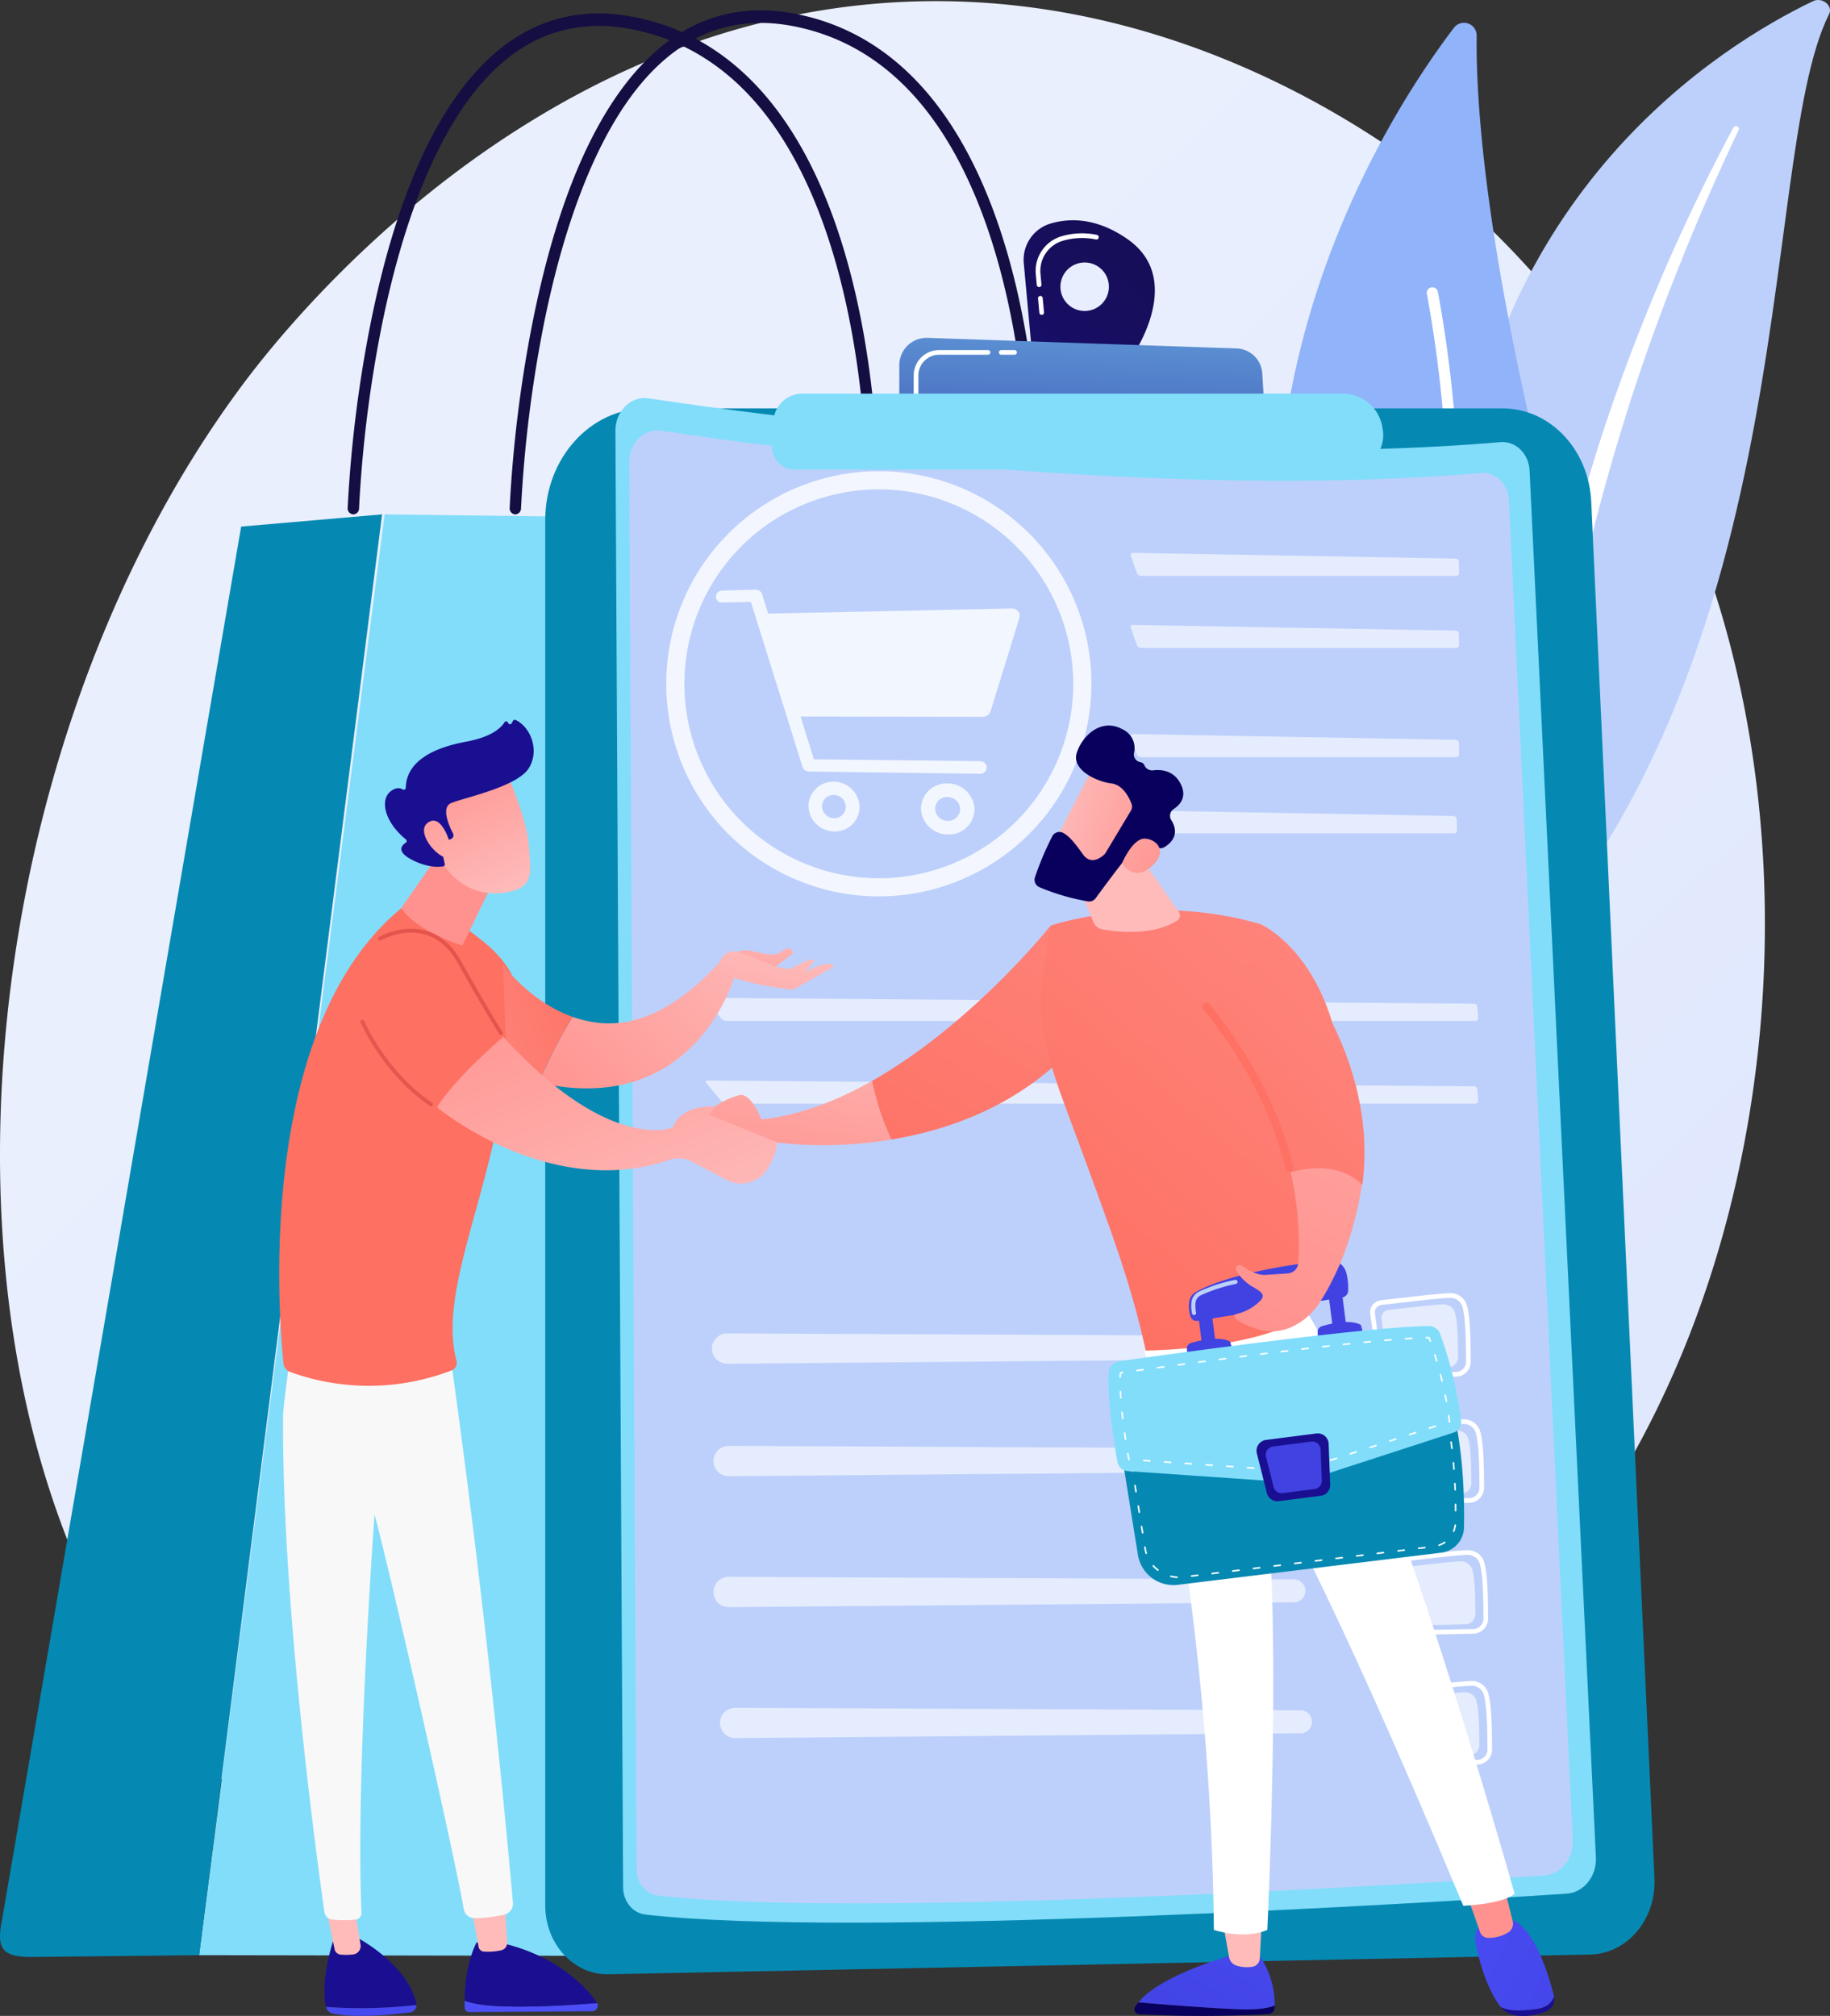 <svg xmlns="http://www.w3.org/2000/svg" xmlns:xlink="http://www.w3.org/1999/xlink" width="500.049" height="550.821" viewBox="0 0 500.049 550.821">
  <rect x="0" y="0" width="500.049" height="550.821" fill="#333333" stroke="none"/>
  <defs>
    <linearGradient id="linear-gradient" x1="1.061" y1="1.13" x2="0.324" y2="0.337" gradientUnits="objectBoundingBox">
      <stop offset="0" stop-color="#dae3fe"/>
      <stop offset="1" stop-color="#e9effd"/>
    </linearGradient>
    <linearGradient id="linear-gradient-2" x1="-7.769" y1="0.5" x2="-6.769" y2="0.5" gradientUnits="objectBoundingBox">
      <stop offset="0" stop-color="#2b3582"/>
      <stop offset="1" stop-color="#150e42"/>
    </linearGradient>
    <linearGradient id="linear-gradient-3" x1="-8.367" y1="0.5" x2="-7.367" y2="0.5" xlink:href="#linear-gradient-2"/>
    <linearGradient id="linear-gradient-4" x1="1.519" y1="-0.775" x2="-1.484" y2="2.907" gradientUnits="objectBoundingBox">
      <stop offset="0" stop-color="#150e42"/>
      <stop offset="1" stop-color="#1a0f91"/>
    </linearGradient>
    <linearGradient id="linear-gradient-5" x1="1.004" y1="-2.464" x2="-0.074" y2="4.125" gradientUnits="objectBoundingBox">
      <stop offset="0" stop-color="#82ddfa"/>
      <stop offset="1" stop-color="#1a0f91"/>
    </linearGradient>
    <linearGradient id="linear-gradient-6" x1="1.307" y1="-1.047" x2="0.163" y2="1.524" gradientUnits="objectBoundingBox">
      <stop offset="0" stop-color="#febbba"/>
      <stop offset="1" stop-color="#ff928e"/>
    </linearGradient>
    <linearGradient id="linear-gradient-7" x1="1.68" y1="-1.599" x2="0.093" y2="1.479" gradientUnits="objectBoundingBox">
      <stop offset="0" stop-color="#ff928e"/>
      <stop offset="1" stop-color="#fe7062"/>
    </linearGradient>
    <linearGradient id="linear-gradient-8" x1="1.109" y1="-0.522" x2="0.151" y2="0.915" xlink:href="#linear-gradient-7"/>
    <linearGradient id="linear-gradient-9" x1="-7.053" y1="0.833" x2="-7.333" y2="-0.234" xlink:href="#linear-gradient-6"/>
    <linearGradient id="linear-gradient-10" x1="0.112" y1="0.34" x2="1.184" y2="0.762" xlink:href="#linear-gradient-6"/>
    <linearGradient id="linear-gradient-11" x1="13.695" y1="16.559" x2="14.601" y2="16.559" gradientUnits="objectBoundingBox">
      <stop offset="0" stop-color="#09005d"/>
      <stop offset="1" stop-color="#1a0f91"/>
    </linearGradient>
    <linearGradient id="linear-gradient-12" x1="-1.807" y1="-0.608" x2="1.164" y2="0.819" xlink:href="#linear-gradient-6"/>
    <linearGradient id="linear-gradient-13" x1="1.091" y1="0.5" x2="2.091" y2="0.5" xlink:href="#linear-gradient-11"/>
    <linearGradient id="linear-gradient-14" x1="3.484" y1="-1.365" x2="-0.242" y2="1.237" gradientUnits="objectBoundingBox">
      <stop offset="0" stop-color="#4f52ff"/>
      <stop offset="1" stop-color="#4042e2"/>
    </linearGradient>
    <linearGradient id="linear-gradient-15" x1="1.977" y1="0.5" x2="2.977" y2="0.5" xlink:href="#linear-gradient-6"/>
    <linearGradient id="linear-gradient-16" x1="-9.168" y1="0.5" x2="-8.168" y2="0.5" xlink:href="#linear-gradient-11"/>
    <linearGradient id="linear-gradient-17" x1="-1.837" y1="-0.771" x2="2.175" y2="1.483" xlink:href="#linear-gradient-14"/>
    <linearGradient id="linear-gradient-18" x1="-8.821" y1="0.5" x2="-7.821" y2="0.5" xlink:href="#linear-gradient-6"/>
    <linearGradient id="linear-gradient-19" x1="19.096" y1="-191.13" x2="17.638" y2="-185.157" xlink:href="#linear-gradient-14"/>
    <linearGradient id="linear-gradient-20" x1="50.549" y1="-99.125" x2="46.593" y2="-96.009" xlink:href="#linear-gradient-14"/>
    <linearGradient id="linear-gradient-21" x1="18.257" y1="-186.612" x2="16.799" y2="-180.64" xlink:href="#linear-gradient-14"/>
    <linearGradient id="linear-gradient-22" x1="47.257" y1="-89.107" x2="43.383" y2="-86.235" xlink:href="#linear-gradient-14"/>
    <linearGradient id="linear-gradient-23" x1="5.652" y1="-52.304" x2="5.232" y2="-50.62" xlink:href="#linear-gradient-14"/>
    <linearGradient id="linear-gradient-24" x1="5.115" y1="-5.758" x2="1.91" y2="-1.407" xlink:href="#linear-gradient-11"/>
    <linearGradient id="linear-gradient-25" x1="4.857" y1="-6.998" x2="1.092" y2="-0.511" xlink:href="#linear-gradient-14"/>
    <linearGradient id="linear-gradient-26" x1="1.632" y1="-2.471" x2="0.277" y2="0.989" xlink:href="#linear-gradient-6"/>
    <linearGradient id="linear-gradient-27" x1="1.599" y1="-0.925" x2="-0.26" y2="1.724" xlink:href="#linear-gradient-7"/>
    <linearGradient id="linear-gradient-28" x1="6.037" y1="-3.046" x2="0.385" y2="0.574" xlink:href="#linear-gradient-7"/>
    <linearGradient id="linear-gradient-29" x1="-9.325" y1="0.5" x2="-8.325" y2="0.5" xlink:href="#linear-gradient-11"/>
    <linearGradient id="linear-gradient-30" x1="-6.951" y1="-12.944" x2="-10.65" y2="11.133" xlink:href="#linear-gradient-14"/>
    <linearGradient id="linear-gradient-31" x1="-24.031" y1="-0.843" x2="-24.537" y2="2.39" xlink:href="#linear-gradient-6"/>
    <linearGradient id="linear-gradient-32" x1="-5.325" y1="-5.387" x2="-7.841" y2="17.679" xlink:href="#linear-gradient-14"/>
    <linearGradient id="linear-gradient-33" x1="-6.478" y1="0.5" x2="-5.478" y2="0.5" xlink:href="#linear-gradient-11"/>
    <linearGradient id="linear-gradient-34" x1="-20.891" y1="-0.903" x2="-21.371" y2="1.812" xlink:href="#linear-gradient-6"/>
    <linearGradient id="linear-gradient-35" x1="2.7" y1="-2.5" x2="0.673" y2="-1.278" xlink:href="#linear-gradient-7"/>
    <linearGradient id="linear-gradient-36" x1="-8.029" y1="1.219" x2="-7.639" y2="0.33" xlink:href="#linear-gradient-6"/>
    <linearGradient id="linear-gradient-37" x1="0.756" y1="0.992" x2="0.236" y2="-0.145" xlink:href="#linear-gradient-6"/>
    <linearGradient id="linear-gradient-38" x1="2.046" y1="-4.586" x2="0.95" y2="-1.051" xlink:href="#linear-gradient-11"/>
    <linearGradient id="linear-gradient-39" x1="1.578" y1="2.356" x2="-0.551" y2="-1.356" xlink:href="#linear-gradient-6"/>
    <linearGradient id="linear-gradient-40" x1="-1.29" y1="1.569" x2="1.185" y2="-0.132" xlink:href="#linear-gradient-7"/>
    <linearGradient id="linear-gradient-41" x1="1.314" y1="-0.073" x2="0.004" y2="0.944" xlink:href="#linear-gradient-6"/>
    <linearGradient id="linear-gradient-42" x1="1.01" y1="-1.182" x2="-0.407" y2="2.854" xlink:href="#linear-gradient-6"/>
    <linearGradient id="linear-gradient-43" x1="0.7" y1="0.019" x2="-1.5" y2="3.348" xlink:href="#linear-gradient-6"/>
    <linearGradient id="linear-gradient-44" x1="0.907" y1="1.093" x2="-0.134" y2="-0.145" xlink:href="#linear-gradient-6"/>
    <linearGradient id="linear-gradient-45" x1="13.6" y1="-12.486" x2="-9.268" y2="10.183" gradientUnits="objectBoundingBox">
      <stop offset="0" stop-color="#e1473d"/>
      <stop offset="1" stop-color="#e9605a"/>
    </linearGradient>
    <linearGradient id="linear-gradient-46" x1="7.654" y1="-9.395" x2="-5.621" y2="9.035" xlink:href="#linear-gradient-45"/>
  </defs>
  <g id="Group_48" data-name="Group 48" transform="translate(0)">
    <path id="Path_1" data-name="Path 1" d="M913.219,820.142C864.364,946.654,735.4,1000.993,634.359,991.729c-27.589-2.53-83.1-7.62-126.441-53.029-83.236-87.205-70.417-269.489,9.264-376.807,10.261-13.82,81.288-106.416,191.97-105.176,81.035.908,137.913,51.622,144.829,57.939a240.321,240.321,0,0,1,45.374,57.036C940.161,642.39,943.749,741.084,913.219,820.142Z" transform="translate(-451.177 -456.394)" fill="url(#linear-gradient)"/>
    <g id="Group_10" data-name="Group 10" transform="translate(309.192)">
      <path id="Path_2" data-name="Path 2" d="M2399.531,458.854c1.153-2.3-1.89-4.739-4.4-3.536-25.445,12.213-89.019,51.79-97.808,145.328-11.026,117.358-48.287,152.263-88.4,169.412,0,0,49.654-.73,89.127-35.752C2394.97,648.319,2379.021,499.777,2399.531,458.854Z" transform="translate(-2208.926 -455)" fill="#bdd0fb"/>
      <path id="Path_3" data-name="Path 3" d="M2454.55,645.555c-5.679,12-11.076,24.117-15.948,36.415q-7.419,18.4-13.506,37.24c-3.994,12.567-7.714,25.214-10.8,38.016-3.157,12.786-5.674,25.713-8.148,38.7-2.557,12.965-5.047,26.044-9.092,38.85a118.276,118.276,0,0,1-18.245,36.25c-2.087,2.741-4.243,5.456-6.569,8.021-2.269,2.608-4.677,5.12-7.138,7.591A142.708,142.708,0,0,1,2349.04,900.4a156.874,156.874,0,0,1-38.493,20.287,3.278,3.278,0,0,1-3.923-1.419,2.323,2.323,0,0,1,1.282-3.326l.01,0c3.325-1.322,6.627-2.677,9.838-4.161,1.621-.719,3.2-1.5,4.792-2.256,1.556-.809,3.153-1.564,4.675-2.416a142.279,142.279,0,0,0,46.113-39.4,115.375,115.375,0,0,0,10.343-16.668,127.106,127.106,0,0,0,7.376-18.059c4.038-12.4,6.626-25.323,9.291-38.266,2.684-12.941,5.484-25.923,8.9-38.748q2.53-9.625,5.458-19.141c.955-3.177,1.981-6.334,3-9.492q1.582-4.721,3.233-9.418,6.667-18.771,14.668-37.061c5.4-12.158,11.186-24.164,17.5-35.923a.8.8,0,0,1,1.044-.281A.7.7,0,0,1,2454.55,645.555Z" transform="translate(-2288.623 -610.103)" fill="#fff" style="mix-blend-mode: soft-light;isolation: isolate"/>
    </g>
    <g id="Group_12" data-name="Group 12" transform="translate(348.832 6.218)">
      <g id="Group_11" data-name="Group 11">
        <path id="Path_4" data-name="Path 4" d="M2449.037,745.45a5.519,5.519,0,0,0,9.143.6c13.243-17.094,46.318-68.809,29.358-141.5-14.322-61.389-16.254-96.037-16.041-111.827a3.46,3.46,0,0,0-6.218-2.135C2443,519.923,2378.237,622.353,2449.037,745.45Z" transform="translate(-2416.83 -489.204)" fill="#91b3fa"/>
        <path id="Path_5" data-name="Path 5" d="M2618.644,1069.876a1.534,1.534,0,0,0,2.107-1.071c.207-.935,20.581-94.5,4.524-180.758a1.53,1.53,0,0,0-3.009.56c15.941,85.628-4.3,178.606-4.5,179.535A1.53,1.53,0,0,0,2618.644,1069.876Z" transform="translate(-2581.207 -814.52)" fill="#fff" style="mix-blend-mode: soft-light;isolation: isolate"/>
      </g>
    </g>
    <g id="Group_13" data-name="Group 13" transform="translate(-0.001 2.819)">
      <path id="Path_6" data-name="Path 6" d="M989.434,612.064h-.06a1.65,1.65,0,0,1-1.491-1.771,350.081,350.081,0,0,1,6.039-49.283c7.012-35.563,18.194-60.5,33.234-74.117,10.762-9.744,23.433-13.435,37.657-10.971,16.388,2.84,30.178,11.75,40.988,26.483,8.583,11.7,15.3,27.067,19.96,45.681,7.9,31.552,7.16,62.019,7.152,62.323a1.609,1.609,0,0,1-1.6,1.655,1.646,1.646,0,0,1-1.5-1.758c.009-.3.733-30.32-7.059-61.383-4.551-18.143-11.073-33.081-19.387-44.4-10.307-14.036-23.441-22.523-39.035-25.226-13.313-2.308-25.156,1.136-35.2,10.234-18.045,16.338-27.456,48.283-32.173,72.2a345.731,345.731,0,0,0-5.97,48.689A1.628,1.628,0,0,1,989.434,612.064Z" transform="translate(-892.881 -474.331)" fill="url(#linear-gradient-2)"/>
      <path id="Path_7" data-name="Path 7" d="M1093.119,1371.685,1038.584,1000.8,825.337,998.12l-50.7,393.681,300.741.5A17.97,17.97,0,0,0,1093.119,1371.685Z" transform="translate(-720.233 -860.387)" fill="#82ddfa"/>
      <path id="Path_8" data-name="Path 8" d="M541.251,1001.454l38.51-3.334-50,393.681-45.809.5c-7.9,0-9.663-2.207-8.053-10.072Z" transform="translate(-475.356 -860.387)" fill="#0589b2"/>
      <path id="Path_9" data-name="Path 9" d="M1228.25,608.242h-.061a1.656,1.656,0,0,1-1.491-1.782,354.345,354.345,0,0,1,6.038-49.589c7.012-35.783,18.194-60.875,33.234-74.576,10.763-9.805,23.437-13.518,37.658-11.039,16.388,2.858,30.178,11.823,40.988,26.648,8.583,11.771,15.3,27.236,19.96,45.965,7.9,31.747,7.16,62.4,7.151,62.709a1.61,1.61,0,0,1-1.6,1.665,1.653,1.653,0,0,1-1.5-1.769c.008-.3.733-30.509-7.06-61.764-4.551-18.255-11.073-33.286-19.386-44.677-10.307-14.123-23.441-22.664-39.035-25.383-13.309-2.321-25.153,1.143-35.2,10.3-18.037,16.43-27.447,48.548-32.165,72.6a350.342,350.342,0,0,0-5.981,49.046A1.634,1.634,0,0,1,1228.25,608.242Z" transform="translate(-1087.43 -470.509)" fill="url(#linear-gradient-3)"/>
    </g>
    <g id="Group_34" data-name="Group 34" transform="translate(148.986 60.188)">
      <path id="Path_10" data-name="Path 10" d="M1327.636,1099.342c0-16.849,12.323-30.507,27.526-30.507h234.077c12.914,0,23.562,11.216,24.219,25.511l17.278,376.133c.514,11.186-7.431,20.621-17.535,20.825l-268.282,5.4c-9.494.191-17.283-8.286-17.283-18.811Z" transform="translate(-1327.636 -1017.437)" fill="#0589b2"/>
      <g id="Group_33" data-name="Group 33" transform="translate(19.177 48.573)">
        <path id="Path_11" data-name="Path 11" d="M1433.127,1062.242c-.028-5.406,4.249-9.591,9.069-8.864,31.965,4.819,141.886,19.721,232.767,11.967,4.145-.354,7.741,3.137,7.962,7.751l18.117,378.921c.249,5.2-3.321,9.639-7.993,9.946-38.223,2.514-195.636,12.234-251.784,5.7-3.417-.4-6.011-3.6-6.031-7.415Z" transform="translate(-1433.127 -1053.296)" fill="#82ddfa"/>
        <path id="Path_12" data-name="Path 12" d="M1453.84,1110.6c-.027-5.223,4.089-9.266,8.727-8.564,30.762,4.655,136.543,19.053,224,11.561,3.989-.341,7.45,3.031,7.662,7.489l17.435,366.085c.239,5.02-3.2,9.312-7.692,9.609-36.783,2.429-188.27,11.82-242.3,5.5-3.289-.384-5.785-3.474-5.8-7.164Z" transform="translate(-1450.075 -1093.108)" fill="#bdd0fb"/>
        <g id="Group_14" data-name="Group 14" transform="translate(140.772 42.296)" opacity="0.6">
          <path id="Path_13" data-name="Path 13" d="M2296.49,1292.273a.808.808,0,0,0,.81-.834l-.089-3.051a.886.886,0,0,0-.858-.849l-88.239-1.572a.542.542,0,0,0-.557.772l1.672,4.747a1.265,1.265,0,0,0,1.111.787Z" transform="translate(-2207.512 -1285.966)" fill="#fff"/>
        </g>
        <g id="Group_15" data-name="Group 15" transform="translate(140.772 61.982)" opacity="0.6">
          <path id="Path_14" data-name="Path 14" d="M2208.113,1394.258a.542.542,0,0,0-.557.772l1.672,4.747a1.265,1.265,0,0,0,1.111.787h86.15a.808.808,0,0,0,.81-.834l-.089-3.051a.886.886,0,0,0-.858-.849Z" transform="translate(-2207.512 -1394.258)" fill="#fff"/>
        </g>
        <g id="Group_16" data-name="Group 16" transform="translate(140.174 112.64)" opacity="0.6">
          <path id="Path_15" data-name="Path 15" d="M2204.825,1609.766a.542.542,0,0,0-.557.772l1.672,4.747a1.264,1.264,0,0,0,1.111.787h86.15a.808.808,0,0,0,.81-.834l-.089-3.051a.886.886,0,0,0-.858-.849Z" transform="translate(-2204.224 -1609.766)" fill="#fff"/>
        </g>
        <g id="Group_17" data-name="Group 17" transform="translate(140.772 91.815)" opacity="0.6">
          <path id="Path_16" data-name="Path 16" d="M2208.113,1506.884a.542.542,0,0,0-.557.772l1.672,4.747a1.265,1.265,0,0,0,1.111.787h86.15a.808.808,0,0,0,.81-.834l-.089-3.051a.886.886,0,0,0-.858-.849Z" transform="translate(-2207.512 -1506.884)" fill="#fff"/>
        </g>
        <g id="Group_18" data-name="Group 18" transform="translate(24.642 163.9)" opacity="0.6">
          <path id="Path_17" data-name="Path 17" d="M1779,1869.316a.77.77,0,0,0,.777-.832l-.21-3.054a.917.917,0,0,0-.891-.839l-209.54-1.59c-.459,0-.595.283-.3.636l4.166,5.036a2.018,2.018,0,0,0,1.366.643Z" transform="translate(-1568.681 -1863.001)" fill="#fff"/>
        </g>
        <g id="Group_19" data-name="Group 19" transform="translate(24.642 186.486)" opacity="0.6">
          <path id="Path_18" data-name="Path 18" d="M1569.138,1974.58c-.459,0-.595.283-.3.637l4.166,5.035a2.017,2.017,0,0,0,1.366.642H1779a.77.77,0,0,0,.777-.832l-.21-3.054a.917.917,0,0,0-.891-.839Z" transform="translate(-1568.681 -1974.58)" fill="#fff"/>
        </g>
        <g id="Group_29" data-name="Group 29" transform="translate(26.379 244.593)">
          <g id="Group_20" data-name="Group 20" transform="translate(0.412 41.721)" opacity="0.6">
            <path id="Path_19" data-name="Path 19" d="M1580.642,2403.447a4.144,4.144,0,0,0,4.043,3.087l154.445-1.317a3.134,3.134,0,0,0-.013-6.268l-154.449-.7A4.145,4.145,0,0,0,1580.642,2403.447Z" transform="translate(-1580.502 -2398.245)" fill="#fff"/>
          </g>
          <g id="Group_21" data-name="Group 21" transform="translate(0 10.988)" opacity="0.6">
            <path id="Path_20" data-name="Path 20" d="M1578.377,2234.385a4.145,4.145,0,0,0,4.043,3.088l154.445-1.317a3.134,3.134,0,0,0-.012-6.268l-154.449-.7A4.144,4.144,0,0,0,1578.377,2234.385Z" transform="translate(-1578.238 -2229.184)" fill="#fff"/>
          </g>
          <g id="Group_22" data-name="Group 22" transform="translate(0.412 77.497)" opacity="0.6">
            <path id="Path_21" data-name="Path 21" d="M1580.642,2600.25a4.145,4.145,0,0,0,4.043,3.087l154.445-1.317a3.134,3.134,0,0,0-.013-6.268l-154.449-.7A4.145,4.145,0,0,0,1580.642,2600.25Z" transform="translate(-1580.502 -2595.048)" fill="#fff"/>
          </g>
          <g id="Group_23" data-name="Group 23" transform="translate(2.205 113.273)" opacity="0.6">
            <path id="Path_22" data-name="Path 22" d="M1590.505,2797.053a4.144,4.144,0,0,0,4.043,3.088l154.445-1.317a3.134,3.134,0,0,0-.012-6.268l-154.449-.7A4.145,4.145,0,0,0,1590.505,2797.053Z" transform="translate(-1590.366 -2791.851)" fill="#fff"/>
          </g>
          <g id="Group_28" data-name="Group 28" transform="translate(179.838)">
            <g id="Group_24" data-name="Group 24">
              <path id="Path_23" data-name="Path 23" d="M2590.876,2191.558h-.046l-16.69.35a4.487,4.487,0,0,1-4.694-3.675l-1.894-13.954a3.039,3.039,0,0,1,.648-2.31,3.666,3.666,0,0,1,2.514-1.338h0c1.4-.139,3.377-.368,5.467-.61,4.4-.511,9.879-1.146,12.968-1.28a4.667,4.667,0,0,1,4.772,3.126c.968,3.187,1.078,9.272,1.11,15.757A4.125,4.125,0,0,1,2590.876,2191.558Zm-20.035-19.649a2.375,2.375,0,0,0-1.635.856,1.771,1.771,0,0,0-.384,1.343l1.894,13.954a3.21,3.21,0,0,0,3.4,2.566l16.689-.35h.033a2.843,2.843,0,0,0,2.914-2.645c-.032-6.387-.138-12.369-1.055-15.392a3.442,3.442,0,0,0-3.489-2.216c-3.043.131-8.495.764-12.876,1.272-2.1.243-4.076.473-5.489.613Z" transform="translate(-2567.525 -2168.739)" fill="#fff"/>
              <path id="Path_24" data-name="Path 24" d="M2586.49,2187.014c3.5-.347,11.092-1.353,14.7-1.509a3.231,3.231,0,0,1,3.3,2.135c.776,2.557.841,7.7.865,12.446a2.776,2.776,0,0,1-2.856,2.629l-13.337.28a3.082,3.082,0,0,1-3.233-2.493l-1.515-11.151A2.167,2.167,0,0,1,2586.49,2187.014Z" transform="translate(-2581.333 -2182.455)" fill="#fff" opacity="0.6"/>
            </g>
            <g id="Group_25" data-name="Group 25" transform="translate(3.646 34.46)">
              <path id="Path_25" data-name="Path 25" d="M2610.935,2381.126h-.046l-16.689.35a4.487,4.487,0,0,1-4.694-3.675l-1.9-13.954a3.048,3.048,0,0,1,.649-2.31,3.669,3.669,0,0,1,2.515-1.338h0c1.4-.139,3.377-.368,5.467-.611,4.4-.511,9.879-1.146,12.968-1.28l.067,0a4.655,4.655,0,0,1,4.7,3.128c.968,3.187,1.077,9.272,1.11,15.757A4.125,4.125,0,0,1,2610.935,2381.126Zm-20.034-19.649a2.376,2.376,0,0,0-1.635.856,1.774,1.774,0,0,0-.385,1.343l1.9,13.954a3.21,3.21,0,0,0,3.4,2.565l16.689-.35h.033a2.844,2.844,0,0,0,2.914-2.645c-.033-6.387-.138-12.369-1.055-15.392a3.425,3.425,0,0,0-3.49-2.216c-3.042.131-8.494.764-12.875,1.272-2.1.243-4.076.473-5.489.613Z" transform="translate(-2587.584 -2358.306)" fill="#fff"/>
              <path id="Path_26" data-name="Path 26" d="M2606.549,2376.591c3.5-.347,11.092-1.353,14.7-1.508a3.232,3.232,0,0,1,3.3,2.134c.776,2.557.841,7.7.865,12.446a2.777,2.777,0,0,1-2.856,2.629l-13.337.28a3.081,3.081,0,0,1-3.233-2.493l-1.514-11.151A2.167,2.167,0,0,1,2606.549,2376.591Z" transform="translate(-2601.392 -2372.03)" fill="#fff" opacity="0.6"/>
            </g>
            <g id="Group_26" data-name="Group 26" transform="translate(4.74 70.22)">
              <path id="Path_27" data-name="Path 27" d="M2616.951,2577.838h-.045l-16.69.35a4.485,4.485,0,0,1-4.694-3.674l-1.895-13.954a3.042,3.042,0,0,1,.649-2.311,3.666,3.666,0,0,1,2.514-1.338h0c1.4-.138,3.377-.368,5.468-.61,4.4-.511,9.879-1.146,12.968-1.28l.067,0a4.656,4.656,0,0,1,4.7,3.128c.967,3.186,1.077,9.272,1.11,15.757A4.126,4.126,0,0,1,2616.951,2577.838Zm-20.034-19.649a2.373,2.373,0,0,0-1.635.856,1.773,1.773,0,0,0-.385,1.343l1.9,13.954a3.21,3.21,0,0,0,3.4,2.565l16.689-.35h.033a2.844,2.844,0,0,0,2.914-2.644c-.032-6.387-.138-12.37-1.054-15.393a3.422,3.422,0,0,0-3.491-2.217c-3.042.132-8.494.764-12.875,1.272-2.1.244-4.075.474-5.489.614Z" transform="translate(-2593.6 -2555.017)" fill="#fff"/>
              <path id="Path_28" data-name="Path 28" d="M2612.564,2573.3c3.5-.347,11.092-1.354,14.7-1.509a3.231,3.231,0,0,1,3.3,2.135c.777,2.557.842,7.7.865,12.446a2.776,2.776,0,0,1-2.856,2.629l-13.337.28a3.081,3.081,0,0,1-3.232-2.494l-1.515-11.151A2.166,2.166,0,0,1,2612.564,2573.3Z" transform="translate(-2607.408 -2568.74)" fill="#fff" opacity="0.6"/>
            </g>
            <g id="Group_27" data-name="Group 27" transform="translate(5.834 105.979)">
              <path id="Path_29" data-name="Path 29" d="M2622.968,2774.548h-.046l-16.689.35a4.485,4.485,0,0,1-4.694-3.674l-1.9-13.954a3.049,3.049,0,0,1,.649-2.311,3.666,3.666,0,0,1,2.515-1.338h0c1.4-.139,3.377-.368,5.467-.611,4.4-.511,9.879-1.146,12.968-1.28l.067,0a4.655,4.655,0,0,1,4.7,3.128c.967,3.187,1.077,9.272,1.11,15.758A4.124,4.124,0,0,1,2622.968,2774.548Zm-20.034-19.648a2.375,2.375,0,0,0-1.635.856,1.771,1.771,0,0,0-.384,1.343l1.895,13.954a3.209,3.209,0,0,0,3.4,2.565l16.69-.35h.033a2.844,2.844,0,0,0,2.914-2.644c-.033-6.387-.138-12.37-1.055-15.393a3.416,3.416,0,0,0-3.49-2.217c-3.042.131-8.494.764-12.875,1.272-2.1.243-4.076.473-5.489.613Z" transform="translate(-2599.617 -2751.728)" fill="#fff"/>
              <path id="Path_30" data-name="Path 30" d="M2618.581,2770.013c3.5-.347,11.092-1.353,14.7-1.509a3.232,3.232,0,0,1,3.3,2.134c.776,2.557.841,7.7.865,12.446a2.777,2.777,0,0,1-2.856,2.629l-13.337.28a3.082,3.082,0,0,1-3.233-2.494l-1.514-11.15A2.167,2.167,0,0,1,2618.581,2770.013Z" transform="translate(-2613.425 -2765.452)" fill="#fff" opacity="0.6"/>
            </g>
          </g>
        </g>
        <g id="Group_32" data-name="Group 32" transform="translate(13.885 19.992)">
          <g id="Group_31" data-name="Group 31" transform="translate(13.569 32.379)">
            <g id="Group_30" data-name="Group 30" opacity="0.8">
              <path id="Path_31" data-name="Path 31" d="M1666.707,1347.27a2.257,2.257,0,0,0-1.856-.747l-66.413,1.393-1.678-5.329a1.729,1.729,0,0,0-1.721-1.2l-9.118.239a1.714,1.714,0,0,0-1.77,1.682,1.615,1.615,0,0,0,1.77,1.593l7.792-.184,14.1,45.055a1.861,1.861,0,0,0,1.756,1.291l46.615.626a1.792,1.792,0,0,0,1.982-1.706,1.844,1.844,0,0,0-1.982-1.754l-45.255-.488-3.632-11.7,49.731.075a2.3,2.3,0,0,0,2.2-1.589l7.849-25.379A2,2,0,0,0,1666.707,1347.27Z" transform="translate(-1584.152 -1341.389)" fill="#fff"/>
              <path id="Path_32" data-name="Path 32" d="M1730.261,1629.943a6.727,6.727,0,0,0-6.939,6.654,7.076,7.076,0,0,0,6.939,6.944,6.726,6.726,0,0,0,7.015-6.653A7.073,7.073,0,0,0,1730.261,1629.943Zm0,9.972a3.3,3.3,0,0,1-3.248-3.241,3.139,3.139,0,0,1,3.248-3.105,3.3,3.3,0,0,1,3.264,3.241A3.139,3.139,0,0,1,1730.261,1639.915Z" transform="translate(-1698.023 -1577.487)" fill="#fff"/>
              <path id="Path_33" data-name="Path 33" d="M1899.653,1632.6a6.98,6.98,0,0,0-7.282,6.813,7.343,7.343,0,0,0,7.282,7.118,6.982,6.982,0,0,0,7.364-6.812A7.343,7.343,0,0,0,1899.653,1632.6Zm0,10.216a3.427,3.427,0,0,1-3.409-3.322,3.258,3.258,0,0,1,3.409-3.18,3.427,3.427,0,0,1,3.427,3.323A3.258,3.258,0,0,1,1899.653,1642.817Z" transform="translate(-1836.341 -1579.662)" fill="#fff"/>
            </g>
          </g>
          <path id="Path_34" data-name="Path 34" d="M1567.6,1279.453a58.09,58.09,0,1,1,58.09-58.09A58.156,58.156,0,0,1,1567.6,1279.453Zm0-111.216a53.126,53.126,0,1,0,53.126,53.126A53.187,53.187,0,0,0,1567.6,1168.237Z" transform="translate(-1509.507 -1163.273)" fill="#fff" opacity="0.81"/>
        </g>
      </g>
      <path id="Path_35" data-name="Path 35" d="M2075.1,791.221c-8.455-5.882-15.807-5.766-20.982-4.239a10.322,10.322,0,0,0-7.332,10.853l2.232,24.361,26.559,2.357S2091.687,802.757,2075.1,791.221Zm-11.68,19.654a6.622,6.622,0,1,1,6.623-6.622A6.622,6.622,0,0,1,2063.425,810.875Z" transform="translate(-1916.023 -786.094)" fill="url(#linear-gradient-4)"/>
      <path id="Path_36" data-name="Path 36" d="M2066.452,828.005a.641.641,0,0,1-.637-.583l-.355-3.88a.641.641,0,1,1,1.276-.116l.355,3.88a.641.641,0,0,1-.58.7C2066.491,828,2066.471,828.005,2066.452,828.005Zm-.7-7.6a.641.641,0,0,1-.638-.583l-.27-2.945a9.853,9.853,0,0,1,6.986-10.339,19.852,19.852,0,0,1,9.707-.4.641.641,0,0,1-.257,1.256,18.606,18.606,0,0,0-9.087.372,8.569,8.569,0,0,0-6.072,8.993l.27,2.945a.64.64,0,0,1-.579.7C2065.795,820.4,2065.775,820.4,2065.756,820.4Z" transform="translate(-1930.8 -802.15)" fill="#fff"/>
      <path id="Path_37" data-name="Path 37" d="M1859.863,982.531V970.283a7.474,7.474,0,0,1,7.73-7.47l84.445,2.893a7.27,7.27,0,0,1,7.007,6.83l.706,11.769Z" transform="translate(-1763.112 -930.684)" fill="url(#linear-gradient-5)"/>
      <path id="Path_38" data-name="Path 38" d="M2013.846,982.452h-3.632a.641.641,0,1,1,0-1.282h3.632a.641.641,0,1,1,0,1.282Z" transform="translate(-1885.608 -945.708)" fill="#fff"/>
      <path id="Path_39" data-name="Path 39" d="M1882.122,993.708a.641.641,0,0,1-.641-.641v-4.955a6.951,6.951,0,0,1,6.943-6.943h13.351a.641.641,0,1,1,0,1.282h-13.351a5.668,5.668,0,0,0-5.661,5.661v4.955A.64.64,0,0,1,1882.122,993.708Z" transform="translate(-1780.8 -945.708)" fill="#fff"/>
      <path id="Path_40" data-name="Path 40" d="M1669.086,1054.2a7.958,7.958,0,0,1,7.948-7.576l147.669,0a10.915,10.915,0,0,1,10.755,9.053l.125.722a9.373,9.373,0,0,1-9.236,10.972h-151.5a6.094,6.094,0,0,1-6.088-6.387Z" transform="translate(-1606.742 -999.259)" fill="#82ddfa"/>
    </g>
    <g id="Group_47" data-name="Group 47" transform="translate(76.297 196.676)">
      <g id="Group_42" data-name="Group 42" transform="translate(113.748 1.575)">
        <g id="Group_35" data-name="Group 35" transform="translate(0 54.644)">
          <path id="Path_41" data-name="Path 41" d="M1514.613,1860.226s-2.774-7.3-6.014-6.633a22.158,22.158,0,0,0-6.785,3.158l-5.205,7.039s14.612,5.756,19.75,2.458a112.434,112.434,0,0,0,33.771-.514,73.893,73.893,0,0,1-5.309-16C1535.276,1855.134,1524.995,1859.17,1514.613,1860.226Z" transform="translate(-1496.61 -1807.264)" fill="url(#linear-gradient-6)"/>
          <path id="Path_42" data-name="Path 42" d="M1810.669,1616.118s-21.368,26.913-48.847,42.467a73.872,73.872,0,0,0,5.309,16c14.255-2.339,30.753-7.922,44.739-20.326Z" transform="translate(-1713.611 -1616.118)" fill="url(#linear-gradient-7)"/>
        </g>
        <path id="Path_43" data-name="Path 43" d="M2045.158,1716.469c-4.178-19.849-8.357-31.34-22.349-68.964-4.4-11.84-8.4-23.818-6.469-36.3l2.171-14.02s27.191-9.2,57.333-.387c0,0,41.123,17.864,13.191,106.092C2076.444,1716.974,2061.71,1720.989,2045.158,1716.469Z" transform="translate(-1921.451 -1542.54)" fill="url(#linear-gradient-8)"/>
        <path id="Path_44" data-name="Path 44" d="M2055.99,1497.424l7.051,16.939a3.374,3.374,0,0,0,2.55,2.028c4.065.7,13.9,1.786,20.355-2.46a1.641,1.641,0,0,0,.439-2.307l-13.027-18.7Z" transform="translate(-1954.303 -1460.673)" fill="url(#linear-gradient-9)"/>
        <g id="Group_36" data-name="Group 36" transform="translate(92.64)">
          <path id="Path_45" data-name="Path 45" d="M2039.852,1370.973c-.3.279-12.5,24.24-12.5,24.24l13.829,6.676,14.938-20.992S2044.809,1366.306,2039.852,1370.973Z" transform="translate(-2023.512 -1360.139)" fill="url(#linear-gradient-10)"/>
          <path id="Path_46" data-name="Path 46" d="M2032.547,1338.8l-6.9,11.5a2.131,2.131,0,0,1-.378.471c-.821.764-3.63,2.987-5.8-.039-1.851-2.579-3.588-4.924-5.448-5.891a2.2,2.2,0,0,0-2.976.98,82.307,82.307,0,0,0-4.72,11.2,2.2,2.2,0,0,0,1.278,2.692,61.171,61.171,0,0,0,13.246,3.864,2.206,2.206,0,0,0,2.085-.887c2.113-2.895,8.069-10.984,10.1-13.009,1.888-1.881,5.373-1.172,6.944-.721a2.218,2.218,0,0,0,1.762-.231c1.593-.96,4.374-3.35,1.83-7.4a2.208,2.208,0,0,1,.683-3c1.779-1.171,3.709-3.367,1.87-6.924-1.862-3.6-5.186-3.924-7.451-3.647a2.291,2.291,0,0,1-2.4-1.337,1.459,1.459,0,0,0-1.138-.9,2.14,2.14,0,0,1-1.732-2.514,5.651,5.651,0,0,0-3.155-6.473c-5.967-3.281-11.194,2.065-12.523,6.577s5.342,7.7,9.539,8.234c3.083.391,4.773,3.755,5.453,5.514A2.21,2.21,0,0,1,2032.547,1338.8Z" transform="translate(-2006.222 -1315.521)" fill="url(#linear-gradient-11)"/>
          <path id="Path_47" data-name="Path 47" d="M2137.733,1492.138s2.968-6.983,6.364-6.7,6.069,3.668,1.86,7.472C2140.721,1497.643,2137.733,1492.138,2137.733,1492.138Z" transform="translate(-2113.826 -1454.544)" fill="url(#linear-gradient-12)"/>
        </g>
        <g id="Group_37" data-name="Group 37" transform="translate(119.947 326.15)">
          <path id="Path_48" data-name="Path 48" d="M2157.52,3234.6c6.567.568,17.966,1.49,26.951,1.885,5.4.238,8.511-.291,10.3-1.008,0,.2-.009.393-.017.57a1.859,1.859,0,0,1-1.766,1.755,315.677,315.677,0,0,1-35.29.035,1.323,1.323,0,0,1-1.078-1.988A10.93,10.93,0,0,1,2157.52,3234.6Z" transform="translate(-2156.437 -3211.889)" fill="url(#linear-gradient-13)"/>
          <path id="Path_49" data-name="Path 49" d="M2189.344,3176.8c-8.986-.4-20.384-1.317-26.951-1.885,6.457-7.922,26.951-13.261,26.951-13.261h5.788a24.274,24.274,0,0,1,4.514,14.138C2197.855,3176.506,2194.745,3177.035,2189.344,3176.8Z" transform="translate(-2161.31 -3152.201)" fill="url(#linear-gradient-14)"/>
          <path id="Path_50" data-name="Path 50" d="M2299.249,3109.668l-.542,10.719a2.447,2.447,0,0,1-2.09,2.3,9.529,9.529,0,0,1-4.348-.36,2.9,2.9,0,0,1-1.947-2.227l-1.872-10.434Z" transform="translate(-2264.452 -3109.668)" fill="url(#linear-gradient-15)"/>
        </g>
        <g id="Group_39" data-name="Group 39" transform="translate(210.488 316.133)">
          <g id="Group_38" data-name="Group 38" transform="translate(2.55 9.948)">
            <path id="Path_51" data-name="Path 51" d="M2716.832,3228.962c2.848-.4,4.136-1.877,4.677-3.459l.011.043a3.7,3.7,0,0,1-2.494,4.22,16.3,16.3,0,0,1-6.906,1.081,6.865,6.865,0,0,1-5.178-2.388l-.016-.021C2709.07,3229.5,2712.082,3229.624,2716.832,3228.962Z" transform="translate(-2699.945 -3204.376)" fill="url(#linear-gradient-16)"/>
            <path id="Path_52" data-name="Path 52" d="M2671.99,3109.285h4.774c7.271-.148,11.837,15.188,13.331,21.126-.54,1.582-1.829,3.061-4.677,3.459-4.75.662-7.761.537-9.907-.525-3.928-5.169-5.875-12.739-6.812-17.158A6.024,6.024,0,0,1,2671.99,3109.285Z" transform="translate(-2668.531 -3109.284)" fill="url(#linear-gradient-17)"/>
          </g>
          <path id="Path_53" data-name="Path 53" d="M2664.672,3054.563l2.651,10.542a2.861,2.861,0,0,1-1.489,3.243,10.159,10.159,0,0,1-5.489,1.329,2.391,2.391,0,0,1-1.95-1.594l-3.891-11.092Z" transform="translate(-2654.503 -3054.563)" fill="url(#linear-gradient-18)"/>
        </g>
        <path id="Path_54" data-name="Path 54" d="M2272.528,2359.042c-3.3,2.925-14.024,3.311-14.024,3.311-38.638-92.736-54.747-118.266-54.747-118.266,5.579,35,1.2,124.85,1.2,124.85-6.376,2.814-14.6,0-14.6,0-.518-57.3-8.586-118.88-18.991-158.28,26.115-.587,40.307-6.28,44.843-9.867C2237.982,2235.886,2272.528,2359.042,2272.528,2359.042Z" transform="translate(-2048.709 -2039.862)" fill="#fff"/>
        <g id="Group_40" data-name="Group 40" transform="translate(112.851 146.096)">
          <path id="Path_55" data-name="Path 55" d="M2135.18,2345.488l4.806,29.888a9.844,9.844,0,0,0,10.929,8.185l71.921-8.773a7.1,7.1,0,0,0,6.257-6.895c.154-7.723-.15-21.467-3.391-33.988Z" transform="translate(-2131.948 -2294.873)" fill="#0589b2"/>
          <path id="Path_56" data-name="Path 56" d="M2159.646,2381.9h-.012a9.583,9.583,0,0,1-1.721-.255.213.213,0,0,1,.1-.415,9.181,9.181,0,0,0,1.645.244.213.213,0,0,1-.012.426Zm3.958-.333a.213.213,0,0,1-.026-.424l1.693-.206a.207.207,0,0,1,.237.186.213.213,0,0,1-.186.237l-1.692.206Zm5.641-.687a.213.213,0,0,1-.026-.425l1.693-.207a.207.207,0,0,1,.237.186.213.213,0,0,1-.185.238l-1.693.206Zm5.641-.688a.213.213,0,0,1-.026-.425l1.692-.207a.206.206,0,0,1,.238.186.213.213,0,0,1-.186.237l-1.692.207Zm-20.479-.258a.215.215,0,0,1-.132-.044A9.691,9.691,0,0,1,2153,2378.7a.213.213,0,0,1,.319-.284,9.158,9.158,0,0,0,1.215,1.137.212.212,0,0,1-.131.38Zm26.12-.43a.213.213,0,0,1-.026-.425l1.692-.207a.207.207,0,0,1,.237.186.213.213,0,0,1-.185.237l-1.693.207Zm5.641-.688a.213.213,0,0,1-.026-.424l1.693-.207a.2.2,0,0,1,.237.185.213.213,0,0,1-.186.238l-1.692.207Zm5.642-.688a.213.213,0,0,1-.026-.425l1.692-.207a.206.206,0,0,1,.238.186.213.213,0,0,1-.186.237l-1.693.207Zm5.642-.689a.213.213,0,0,1-.026-.424l1.693-.206a.206.206,0,0,1,.238.186.213.213,0,0,1-.186.237l-1.692.206Zm5.641-.687a.213.213,0,0,1-.026-.425l1.692-.207a.206.206,0,0,1,.238.186.213.213,0,0,1-.185.238l-1.693.206Zm5.641-.688a.213.213,0,0,1-.026-.425l1.693-.207a.206.206,0,0,1,.237.186.213.213,0,0,1-.185.237l-1.693.207Zm5.642-.688a.213.213,0,0,1-.026-.425l1.693-.207a.207.207,0,0,1,.237.186.213.213,0,0,1-.185.237l-1.692.207Zm-63.154-.04a.214.214,0,0,1-.2-.15,9.4,9.4,0,0,1-.3-1.307l-.062-.386a.212.212,0,0,1,.177-.244.209.209,0,0,1,.244.176l.062.386a9,9,0,0,0,.292,1.249.213.213,0,0,1-.141.267A.232.232,0,0,1,2151.223,2375.33Zm68.8-.648a.213.213,0,0,1-.026-.424l1.693-.206a.2.2,0,0,1,.237.185.213.213,0,0,1-.185.237l-1.692.206A.141.141,0,0,1,2220.019,2374.682Zm5.642-.688a.213.213,0,0,1-.026-.424l1.693-.207a.206.206,0,0,1,.237.186.213.213,0,0,1-.185.238l-1.693.206Zm5.607-.857a.213.213,0,0,1-.073-.414,6.555,6.555,0,0,0,1.466-.751.213.213,0,0,1,.241.352,6.977,6.977,0,0,1-1.562.8A.226.226,0,0,1,2231.268,2373.137Zm-81.037-3.4a.213.213,0,0,1-.211-.18l-.27-1.683a.214.214,0,0,1,.176-.245.211.211,0,0,1,.244.177l.27,1.684a.213.213,0,0,1-.176.244Zm85.01-.429a.215.215,0,0,1-.08-.016.212.212,0,0,1-.118-.277,6.476,6.476,0,0,0,.416-1.592.213.213,0,1,1,.423.054,6.9,6.9,0,0,1-.444,1.7A.213.213,0,0,1,2235.242,2369.309Zm-85.912-5.183a.214.214,0,0,1-.211-.179l-.271-1.683a.214.214,0,0,1,.176-.245.212.212,0,0,1,.245.177l.271,1.683a.213.213,0,0,1-.176.244A.189.189,0,0,1,2149.33,2364.127Zm86.427-.438a.213.213,0,0,1-.213-.212q0-.824-.012-1.7a.213.213,0,0,1,.21-.216.22.22,0,0,1,.216.21q.011.881.012,1.709a.213.213,0,0,1-.213.212Zm-87.329-5.173a.213.213,0,0,1-.21-.179l-.271-1.683a.213.213,0,0,1,.176-.244.207.207,0,0,1,.244.177l.271,1.683a.213.213,0,0,1-.177.244Zm87.216-.51a.213.213,0,0,1-.212-.2q-.032-.837-.075-1.7a.212.212,0,0,1,.2-.224.214.214,0,0,1,.223.2q.044.866.076,1.706a.213.213,0,0,1-.205.221Zm-88.118-5.1a.212.212,0,0,1-.21-.18l-.27-1.684a.213.213,0,1,1,.42-.067l.27,1.683a.212.212,0,0,1-.176.244Zm87.789-.574a.214.214,0,0,1-.213-.2q-.066-.84-.144-1.7a.213.213,0,0,1,.193-.232.209.209,0,0,1,.231.193q.078.858.145,1.7a.213.213,0,0,1-.2.229Zm-88.69-5.037a.214.214,0,0,1-.21-.179l-.271-1.683a.213.213,0,0,1,.177-.244.21.21,0,0,1,.244.177l.271,1.683a.212.212,0,0,1-.176.244Zm88.122-.618a.214.214,0,0,1-.212-.187q-.1-.84-.221-1.688a.213.213,0,0,1,.181-.241.21.21,0,0,1,.24.182q.119.85.223,1.694a.213.213,0,0,1-.186.238Zm-87.57-1.171a.213.213,0,0,1-.028-.425l1.691-.216a.2.2,0,0,1,.239.184.214.214,0,0,1-.184.239l-1.691.216Zm5.637-.722a.213.213,0,0,1-.027-.424l1.691-.217a.205.205,0,0,1,.239.184.213.213,0,0,1-.185.239l-1.691.216Zm5.638-.721a.213.213,0,0,1-.027-.425l1.692-.216a.2.2,0,0,1,.238.184.213.213,0,0,1-.184.239l-1.691.217Zm5.637-.721a.213.213,0,0,1-.027-.424l1.691-.217a.205.205,0,0,1,.239.185.213.213,0,0,1-.184.238l-1.692.216Zm5.637-.721a.214.214,0,0,1-.028-.425l1.692-.216a.206.206,0,0,1,.239.184.213.213,0,0,1-.184.239l-1.691.216Zm5.637-.722a.213.213,0,0,1-.027-.425l1.691-.217a.208.208,0,0,1,.239.185.213.213,0,0,1-.184.239l-1.691.216Zm5.637-.721a.213.213,0,0,1-.027-.425l1.692-.216a.207.207,0,0,1,.239.185.214.214,0,0,1-.184.238l-1.691.216Zm52.9-.122a.212.212,0,0,1-.209-.175q-.149-.837-.313-1.672a.213.213,0,1,1,.418-.083q.166.84.315,1.68a.213.213,0,0,1-.172.248Zm-47.263-.6a.213.213,0,0,1-.027-.425l1.691-.216a.2.2,0,0,1,.239.185.213.213,0,0,1-.184.239l-1.692.216Zm5.637-.721a.213.213,0,0,1-.027-.424l1.691-.217a.2.2,0,0,1,.239.185.213.213,0,0,1-.184.239l-1.691.216Zm5.637-.721a.213.213,0,0,1-.027-.425l1.691-.216a.2.2,0,0,1,.239.184.213.213,0,0,1-.184.239l-1.691.217Zm5.638-.721a.213.213,0,0,1-.027-.425l1.691-.217a.207.207,0,0,1,.239.185.213.213,0,0,1-.185.238l-1.691.216Zm5.637-.721a.213.213,0,0,1-.027-.424l1.691-.217a.206.206,0,0,1,.239.185.214.214,0,0,1-.184.238l-1.691.217Zm5.637-.721a.213.213,0,0,1-.027-.424l1.691-.217a.207.207,0,0,1,.239.185.213.213,0,0,1-.184.238l-1.691.216Zm5.637-.722a.213.213,0,0,1-.027-.424l1.691-.216a.207.207,0,0,1,.239.184.213.213,0,0,1-.184.239l-1.691.216Zm12.268-.634a.214.214,0,0,1-.207-.162q-.088-.363-.182-.723l-.576.074a.209.209,0,0,1-.24-.185.215.215,0,0,1,.184-.239l.95-.121.046.182q.118.453.23.909a.213.213,0,0,1-.156.258A.2.2,0,0,1,2232.729,2335.492Zm-6.63-.087a.213.213,0,0,1-.027-.425l1.691-.217a.207.207,0,0,1,.239.185.213.213,0,0,1-.184.238l-1.691.216Z" transform="translate(-2140.915 -2295.063)" fill="#fff"/>
          <path id="Path_57" data-name="Path 57" d="M2235.345,2241.908l-.08-2.342a1.794,1.794,0,0,1,1.217-1.212c2.193-.643,7.666-1.98,10.6-.324l.743,2.639Z" transform="translate(-2213.839 -2215.775)" fill="url(#linear-gradient-19)"/>
          <path id="Path_58" data-name="Path 58" d="M2255.878,2206.428a3.236,3.236,0,0,1-1.549.2,1.411,1.411,0,0,1-1.241-1.219l-.927-7.248,3.688-.472.927,7.242A1.417,1.417,0,0,1,2255.878,2206.428Z" transform="translate(-2227.663 -2183.417)" fill="url(#linear-gradient-20)"/>
          <path id="Path_59" data-name="Path 59" d="M2431.863,2216.762l-.081-2.343a1.794,1.794,0,0,1,1.217-1.212c2.193-.643,7.666-1.98,10.595-.324l.744,2.638Z" transform="translate(-2374.632 -2195.2)" fill="url(#linear-gradient-21)"/>
          <path id="Path_60" data-name="Path 60" d="M2451.956,2177.845a3.236,3.236,0,0,1-1.549.2,1.412,1.412,0,0,1-1.241-1.219l-1.025-8.011,3.688-.472,1.024,8.006A1.417,1.417,0,0,1,2451.956,2177.845Z" transform="translate(-2388.016 -2159.405)" fill="url(#linear-gradient-22)"/>
          <path id="Path_61" data-name="Path 61" d="M2240.65,2135.757l39.5-6.388a1.928,1.928,0,0,0,1.626-1.8,16.291,16.291,0,0,0-.52-5.044,4.612,4.612,0,0,0-4.93-3.3c-7.422.771-26.259,3.187-36.116,8.622a3.654,3.654,0,0,0-1.868,2.8,8.862,8.862,0,0,0,.42,4.04A1.721,1.721,0,0,0,2240.65,2135.757Z" transform="translate(-2216.3 -2119.192)" fill="url(#linear-gradient-23)"/>
          <path id="Path_62" data-name="Path 62" d="M2242.512,2158.272a.569.569,0,0,1-.554-.44,9.835,9.835,0,0,1-.151-3.162,3.728,3.728,0,0,1,2.191-2.883,44.293,44.293,0,0,1,9.743-3.14.568.568,0,1,1,.176,1.123,44.294,44.294,0,0,0-9.463,3.058,2.553,2.553,0,0,0-1.521,2,8.7,8.7,0,0,0,.133,2.749.568.568,0,0,1-.554.7Z" transform="translate(-2219.135 -2143.287)" fill="#bdd0fb"/>
          <path id="Path_63" data-name="Path 63" d="M2120.388,2227.746c12.794-1.8,68.154-9.479,84.506-9.6a3.307,3.307,0,0,1,3.143,2.179,109.165,109.165,0,0,1,5.735,23.862,2.893,2.893,0,0,1-2,3.038l-35.867,11.658-13.057,1.671-40.162-2.774a3.087,3.087,0,0,1-2.833-2.527c-.892-4.951-2.786-16.593-2.4-24.292A3.417,3.417,0,0,1,2120.388,2227.746Z" transform="translate(-2117.401 -2200.159)" fill="#82ddfa"/>
          <path id="Path_64" data-name="Path 64" d="M2176.247,2270.972l-1.743-.116a.213.213,0,0,1,.029-.426l1.7.118.177-.027a.207.207,0,0,1,.239.185.214.214,0,0,1-.184.239Zm-5.7-.39h-.014l-1.7-.118a.213.213,0,0,1-.2-.227.216.216,0,0,1,.227-.2l1.7.118a.213.213,0,0,1-.015.426Zm9.835-.141a.213.213,0,0,1-.027-.425l1.691-.216a.2.2,0,0,1,.239.185.214.214,0,0,1-.185.238l-1.691.217Zm-15.505-.251h-.015l-1.7-.117a.214.214,0,0,1-.2-.227.224.224,0,0,1,.228-.2l1.7.117a.213.213,0,0,1-.014.426Zm-5.669-.391h-.014l-1.7-.117a.213.213,0,0,1-.2-.228.221.221,0,0,1,.228-.2l1.7.117a.213.213,0,0,1-.014.426Zm26.812-.08a.213.213,0,0,1-.027-.425l1.691-.216a.206.206,0,0,1,.239.184.213.213,0,0,1-.184.238l-1.691.217Zm-32.482-.312h-.014l-1.7-.118a.214.214,0,0,1-.2-.227.22.22,0,0,1,.228-.2l1.7.117a.213.213,0,0,1-.015.426Zm-5.669-.391h-.015l-1.7-.117a.214.214,0,0,1-.2-.227.217.217,0,0,1,.227-.2l1.7.118a.213.213,0,0,1-.014.426Zm-5.67-.392h-.015l-1.7-.118a.213.213,0,0,1-.2-.227.215.215,0,0,1,.227-.2l1.7.118a.213.213,0,0,1-.014.425Zm49.336-.175a.213.213,0,0,1-.066-.416l1.622-.526a.213.213,0,0,1,.132.406l-1.622.526A.22.22,0,0,1,2191.537,2268.449Zm-55.006-.216h-.015l-.25-.017-.03-.164c-.083-.469-.178-1.005-.281-1.6a.214.214,0,0,1,.175-.246.212.212,0,0,1,.246.174c.091.532.176,1.018.254,1.45a.213.213,0,0,1-.1.4Zm60.411-1.54a.213.213,0,0,1-.066-.416l1.622-.527a.213.213,0,0,1,.132.405l-1.621.527A.226.226,0,0,1,2196.942,2266.692Zm5.405-1.756a.214.214,0,0,1-.066-.417l1.622-.527a.213.213,0,0,1,.132.405l-1.621.527A.218.218,0,0,1,2202.347,2264.936Zm5.405-1.758a.213.213,0,0,1-.066-.416l1.621-.527a.213.213,0,0,1,.132.405l-1.621.527A.232.232,0,0,1,2207.752,2263.178Zm-72.22-.479a.213.213,0,0,1-.21-.182c-.083-.546-.166-1.111-.248-1.69a.213.213,0,0,1,.181-.241.216.216,0,0,1,.241.181c.081.577.164,1.141.247,1.686a.214.214,0,0,1-.179.243Zm77.624-1.277a.213.213,0,0,1-.066-.416l1.622-.527a.213.213,0,0,1,.132.406l-1.621.527A.218.218,0,0,1,2213.156,2261.422Zm5.405-1.756a.214.214,0,0,1-.066-.417l1.622-.527a.213.213,0,0,1,.132.405l-1.621.527A.23.23,0,0,1,2218.562,2259.666Zm5.406-1.758a.214.214,0,0,1-.2-.147.217.217,0,0,1,.042-.207q-.082-.739-.18-1.476a.214.214,0,0,1,.424-.056q.107.812.2,1.627l.019.173-.232.075A.208.208,0,0,1,2223.967,2257.908Zm-89.2-.845a.214.214,0,0,1-.212-.188q-.1-.844-.19-1.7a.213.213,0,0,1,.424-.045q.09.851.189,1.693a.213.213,0,0,1-.187.237Zm88.443-4.73a.213.213,0,0,1-.21-.175q-.155-.842-.323-1.671a.213.213,0,0,1,.418-.084q.168.832.324,1.679a.213.213,0,0,1-.172.248A.2.2,0,0,1,2223.214,2252.333Zm-88.98-.931a.213.213,0,0,1-.213-.2q-.059-.863-.1-1.707a.213.213,0,0,1,.2-.223h.01a.213.213,0,0,1,.213.2c.027.559.06,1.127.1,1.7a.213.213,0,0,1-.2.227Zm87.788-4.626a.213.213,0,0,1-.207-.163q-.2-.842-.416-1.651a.213.213,0,1,1,.412-.107q.212.811.418,1.657a.213.213,0,0,1-.157.258A.228.228,0,0,1,2222.021,2246.775Zm-87.95-1.056h-.005a.213.213,0,0,1-.208-.218q.011-.5.036-.977a.435.435,0,0,1,.376-.415l.416-.059a.21.21,0,0,1,.241.182.213.213,0,0,1-.182.24l-.415.059c-.026.329-.037.652-.045.98A.213.213,0,0,1,2134.071,2245.72Zm4.585-1.8a.213.213,0,0,1-.029-.424l1.69-.235a.213.213,0,0,1,.058.422l-1.69.235Zm5.633-.776a.213.213,0,0,1-.029-.424l1.69-.231a.206.206,0,0,1,.24.183.213.213,0,0,1-.182.24l-1.69.231Zm5.634-.766a.213.213,0,0,1-.029-.424l1.69-.227a.209.209,0,0,1,.24.183.213.213,0,0,1-.183.24l-1.69.227Zm5.635-.753a.213.213,0,0,1-.027-.425l1.69-.224a.213.213,0,1,1,.056.422l-1.691.224Zm64.98-.341a.213.213,0,0,1-.2-.153q-.253-.85-.5-1.629a.213.213,0,0,1,.14-.267.216.216,0,0,1,.268.14q.243.781.5,1.635a.213.213,0,0,1-.144.265A.2.2,0,0,1,2220.538,2241.287Zm-59.342-.4a.213.213,0,0,1-.028-.424l1.691-.22a.21.21,0,0,1,.24.184.214.214,0,0,1-.184.239l-1.692.22Zm5.637-.728a.213.213,0,0,1-.027-.424l1.693-.216a.209.209,0,0,1,.238.185.213.213,0,0,1-.185.238l-1.691.216Zm5.639-.713a.213.213,0,0,1-.027-.424l1.692-.211a.211.211,0,0,1,.238.185.214.214,0,0,1-.186.238l-1.691.211Zm5.64-.7a.213.213,0,0,1-.026-.425l1.693-.205a.213.213,0,1,1,.051.423l-1.692.205Zm5.644-.676a.213.213,0,0,1-.025-.425l1.694-.2a.21.21,0,0,1,.236.187.213.213,0,0,1-.187.236l-1.694.2Zm5.646-.652a.213.213,0,0,1-.023-.425l1.694-.19a.212.212,0,0,1,.236.188.214.214,0,0,1-.188.236l-1.694.19Zm5.65-.623a.213.213,0,0,1-.023-.424l1.7-.18a.213.213,0,0,1,.045.425l-1.7.179Zm5.654-.583a.213.213,0,0,1-.021-.425q.866-.085,1.7-.165a.218.218,0,0,1,.232.192.214.214,0,0,1-.192.233q-.832.079-1.7.165Zm18.089-.342a.213.213,0,0,1-.2-.144c-.1-.275-.186-.53-.27-.762-.2,0-.4,0-.612.008a.223.223,0,0,1-.217-.209.212.212,0,0,1,.209-.217q.35-.007.677-.009a.332.332,0,0,1,.315.2q.138.386.3.847a.213.213,0,0,1-.131.271A.228.228,0,0,1,2218.795,2235.874Zm-12.43-.187a.213.213,0,0,1-.018-.425q.872-.076,1.7-.144a.2.2,0,0,1,.23.194.215.215,0,0,1-.2.23q-.827.067-1.7.144Zm5.667-.442a.213.213,0,0,1-.014-.426q.889-.059,1.7-.106a.2.2,0,0,1,.224.2.212.212,0,0,1-.2.224q-.815.047-1.7.107Z" transform="translate(-2130.866 -2213.572)" fill="#fff"/>
          <path id="Path_65" data-name="Path 65" d="M2357.422,2396.516l-11.438,1.463a2.978,2.978,0,0,1-3.271-2.221l-2.731-10.838a2.976,2.976,0,0,1,2.518-3.672l13.742-1.758a2.975,2.975,0,0,1,3.359,2.829l.427,11.133A2.98,2.98,0,0,1,2357.422,2396.516Z" transform="translate(-2299.445 -2332.151)" fill="url(#linear-gradient-24)"/>
          <path id="Path_66" data-name="Path 66" d="M2367.107,2404.7l-8.706,1.114a2.268,2.268,0,0,1-2.49-1.69l-2.078-8.249a2.264,2.264,0,0,1,1.916-2.795l10.459-1.339a2.265,2.265,0,0,1,2.556,2.154l.325,8.473A2.269,2.269,0,0,1,2367.107,2404.7Z" transform="translate(-2310.797 -2342.182)" fill="url(#linear-gradient-25)"/>
        </g>
        <path id="Path_67" data-name="Path 67" d="M2321.572,1975.879a89.287,89.287,0,0,1,2.359,26.027,3.093,3.093,0,0,1-2.86,2.772c-1.705.12-4.027.276-6.1.4-2.28.131-4.811-1.31-6.5-2.515a1.018,1.018,0,0,0-1.5,1.287,12.432,12.432,0,0,0,3.709,4c.862.655,3.728,1.819,3.529,3.109a2.3,2.3,0,0,1-.572,1.078,13.009,13.009,0,0,1-6.38,3.662,1.768,1.768,0,0,0-.824.42c-.059,1.538,4.671,3.246,5.893,3.652a13.576,13.576,0,0,0,5.691.662c4.76-.5,9.156-3.787,11.72-7.749,6.854-10.59,10.4-23.38,11.693-33.161C2335.048,1973.142,2325.422,1974.758,2321.572,1975.879Z" transform="translate(-2159.214 -1854.979)" fill="url(#linear-gradient-26)"/>
        <g id="Group_41" data-name="Group 41" transform="translate(138.572 57.597)">
          <path id="Path_68" data-name="Path 68" d="M2309.326,1700.308c5.085-38.411-24.516-67.947-24.516-67.947l-17.612,20.532c13.371,16.666,19.727,31.939,22.63,43.934C2293.679,1695.705,2302.95,1693.934,2309.326,1700.308Z" transform="translate(-2265.688 -1632.361)" fill="url(#linear-gradient-27)"/>
          <path id="Path_69" data-name="Path 69" d="M2282.613,1778.388a1.091,1.091,0,0,1-1.059-.834c-3.579-14.786-11.123-29.425-22.421-43.508a1.091,1.091,0,1,1,1.7-1.366c11.5,14.335,19.185,29.26,22.841,44.36a1.092,1.092,0,0,1-1.061,1.347Z" transform="translate(-2258.893 -1714.11)" fill="url(#linear-gradient-28)"/>
        </g>
      </g>
      <g id="Group_46" data-name="Group 46" transform="translate(0 0)">
        <g id="Group_43" data-name="Group 43" transform="translate(1.049 162.969)">
          <path id="Path_70" data-name="Path 70" d="M964.075,3154a2.171,2.171,0,0,0-.058-.568c-2.832-11.229-16.891-18.223-16.891-18.223l-5.571.437c-3.2,9.9-2.791,15.968-2.277,18.672.014.075.037.148.057.221A132.094,132.094,0,0,0,964.075,3154Z" transform="translate(-927.606 -2965.812)" fill="url(#linear-gradient-29)"/>
          <path id="Path_71" data-name="Path 71" d="M941.178,3239.123a2.415,2.415,0,0,0,1.768,1.785c6.537,1.375,16.927.269,21.289-.3a2.028,2.028,0,0,0,1.682-2.021A132.18,132.18,0,0,1,941.178,3239.123Z" transform="translate(-929.448 -3050.394)" fill="url(#linear-gradient-30)"/>
          <path id="Path_72" data-name="Path 72" d="M941.066,3091.969l2.359,11.358a1.857,1.857,0,0,0,1.587,1.529,15.724,15.724,0,0,0,3.655-.058,2.334,2.334,0,0,0,1.849-2.743l-1.64-10.085Z" transform="translate(-929.357 -2930.43)" fill="url(#linear-gradient-31)"/>
          <path id="Path_73" data-name="Path 73" d="M1160.56,3233.69c-6.153-.172-9.335-.9-10.98-1.569,0,.611,0,1.234.019,1.879a1.215,1.215,0,0,0,1.16,1.235l33.781-.218a1.543,1.543,0,0,0,1.241-2.246C1181.352,3233.137,1170.071,3233.956,1160.56,3233.69Z" transform="translate(-1099.965 -3045.104)" fill="url(#linear-gradient-32)"/>
          <path id="Path_74" data-name="Path 74" d="M1185.787,3161.2a1.592,1.592,0,0,0-.134-.255c-2.984-4.168-10.582-12.469-25.6-16.07l-7.2-.227s-3.207,5.574-3.268,15.9c1.645.673,4.827,1.4,10.98,1.569C1170.077,3162.385,1181.358,3161.566,1185.787,3161.2Z" transform="translate(-1099.971 -2973.533)" fill="url(#linear-gradient-33)"/>
          <path id="Path_75" data-name="Path 75" d="M1158.451,3075.95c.114.531,1.612,8.613,2.193,11.746a1.567,1.567,0,0,0,1.408,1.33,16.493,16.493,0,0,0,4.933-.388,2.13,2.13,0,0,0,1.477-2.235l-.806-12.784Z" transform="translate(-1107.224 -2915.417)" fill="url(#linear-gradient-34)"/>
          <path id="Path_76" data-name="Path 76" d="M922.422,2214.655s9.908,68.087,17.059,149.109a3.087,3.087,0,0,1-2.551,3.134,37.429,37.429,0,0,1-8.054.931,2.984,2.984,0,0,1-2.844-2.491c-2.436-14.285-19.818-90.953-24.381-107.827,0,0-5.24,71.677-3.565,108.863a1.762,1.762,0,0,1-1.555,1.833,29.6,29.6,0,0,1-6.466-.018,2.359,2.359,0,0,1-2.1-2c-1.735-12.091-11.722-84.055-11.3-135.9.024-2.923,3.43-26.943,3.43-26.943Z" transform="translate(-876.654 -2203.346)" fill="#f8f8f8"/>
        </g>
        <path id="Path_77" data-name="Path 77" d="M873.888,1709.984a2.8,2.8,0,0,1-1.84-2.361c-1.318-12.783-7.7-92.046,32.58-124.652,0,0,2.31-6.043,21.3,8.812s8.821,30.426,4.276,51.9c-5.5,25.989-15.151,47.232-10.881,63.225a2.217,2.217,0,0,1-1.357,2.657A62.884,62.884,0,0,1,873.888,1709.984Z" transform="translate(-870.885 -1531.782)" fill="url(#linear-gradient-35)"/>
        <path id="Path_78" data-name="Path 78" d="M1070.484,1457.8c-.013,1.128-16.1,23.972-16.1,23.972s2.887,5.685,16.669,10.3l11.9-24.459Z" transform="translate(-1021.03 -1430.363)" fill="url(#linear-gradient-36)"/>
        <g id="Group_44" data-name="Group 44" transform="translate(28.897)">
          <path id="Path_79" data-name="Path 79" d="M1109.282,1385.794s5.723,13.146,6.107,20.046,1.871,11.377-6.107,12.766-14.7-2.585-18.34-9.458c0,0-5.7-10.59-4.425-14.928S1109.282,1385.794,1109.282,1385.794Z" transform="translate(-1076.062 -1371.444)" fill="url(#linear-gradient-37)"/>
          <path id="Path_80" data-name="Path 80" d="M1047.454,1339.618l.454-.2a1.1,1.1,0,0,0,.535-1.5c-1.125-2.174-3.318-7.155-.485-8.317,3.651-1.5,18.115-4.447,21.236-9.579,3-4.932.342-11.3-3.652-13.111a.55.55,0,0,0-.719.234l-.333.63a.542.542,0,0,1-1-.1h0a.54.54,0,0,0-.977-.14c-.959,1.536-3.549,4.025-10.474,5.3-9.842,1.817-16.35,5.8-16.511,12.6a.543.543,0,0,1-.839.447c-.726-.443-1.889-.65-3.444.656-2.7,2.273-1.6,8.169,4.328,13.018a.539.539,0,0,1-.026.868c-1.074.7-2.676,2.363,1.474,4.581,4.292,2.294,7.5,2.106,8.731,1.9a.54.54,0,0,0,.438-.652l-1.317-5.978a.542.542,0,0,1,.529-.659Z" transform="translate(-1029.848 -1306.855)" fill="url(#linear-gradient-38)"/>
          <path id="Path_81" data-name="Path 81" d="M1095.7,1464.948s-2.183-8.4-5.948-6.043,1.954,9.409,4.981,9.723Z" transform="translate(-1077.848 -1430.923)" fill="url(#linear-gradient-39)"/>
        </g>
        <g id="Group_45" data-name="Group 45" transform="translate(61.146 62.471)">
          <path id="Path_82" data-name="Path 82" d="M1207.25,1674.842l1.109,29.781a81.814,81.814,0,0,0,9,2.556c1.786-5.75,5.719-12.807,8.939-18.055C1214.47,1684.943,1207.25,1674.842,1207.25,1674.842Z" transform="translate(-1207.25 -1670.419)" fill="url(#linear-gradient-40)"/>
          <path id="Path_83" data-name="Path 83" d="M1311.838,1672.055c-16.231,17.524-29.367,18.555-40.021,14.79-3.22,5.247-7.153,12.305-8.939,18.055,43.343,9.556,53.55-30.29,53.55-30.29Z" transform="translate(-1252.766 -1668.138)" fill="url(#linear-gradient-41)"/>
          <path id="Path_84" data-name="Path 84" d="M1550.312,1652.564a5.947,5.947,0,0,1,5.33-1.377c3.46.631,6.54,1.833,8.7,0s2.914.627,2.914.627l-6.456,4.907Z" transform="translate(-1487.948 -1650.509)" fill="url(#linear-gradient-42)"/>
          <path id="Path_85" data-name="Path 85" d="M1529.071,1659.58s1.281-5.357,5.141-4.622,12.625,5.5,14.883,4.622,5.147-2.98,6.629-2.237l-2.61,3.245s6.71-3.871,7.865-1.493l-11.165,6.283S1533.48,1663.744,1529.071,1659.58Z" transform="translate(-1470.569 -1654.093)" fill="url(#linear-gradient-43)"/>
        </g>
        <path id="Path_86" data-name="Path 86" d="M1108.138,1802.608s30.514,25.556,63.464,14.4a7.848,7.848,0,0,1,6.186.466l9.473,5a8.456,8.456,0,0,0,11.207-3.138,17.791,17.791,0,0,0,2.662-7.125l-18.536-7.5,1.367-2.273s-9.05-.767-11.419,5.719c0,0-17.238,7.17-46.307-24.8C1126.235,1783.357,1113.044,1794.574,1108.138,1802.608Z" transform="translate(-1065.009 -1696.736)" fill="url(#linear-gradient-44)"/>
        <path id="Path_87" data-name="Path 87" d="M1012.3,1781.359a.514.514,0,0,1-.292-.09c-12.848-8.681-18.892-22.692-18.952-22.833a.523.523,0,0,1,.962-.408c.058.138,5.99,13.873,18.575,22.376a.522.522,0,0,1-.293.955Z" transform="translate(-970.813 -1675.75)" fill="url(#linear-gradient-45)"/>
        <path id="Path_88" data-name="Path 88" d="M1053.146,1650.043a.523.523,0,0,1-.44-.24c-.039-.06-3.964-6.17-11.44-19.557-2.3-4.116-5.32-6.723-8.98-7.747-6.061-1.693-11.9,1.556-11.959,1.588a.522.522,0,1,1-.516-.908c.252-.143,6.26-3.5,12.748-1.689,3.942,1.1,7.179,3.874,9.62,8.245,7.457,13.353,11.368,19.442,11.406,19.5a.522.522,0,0,1-.439.8Z" transform="translate(-992.522 -1563.855)" fill="url(#linear-gradient-46)"/>
      </g>
    </g>
  </g>
</svg>
